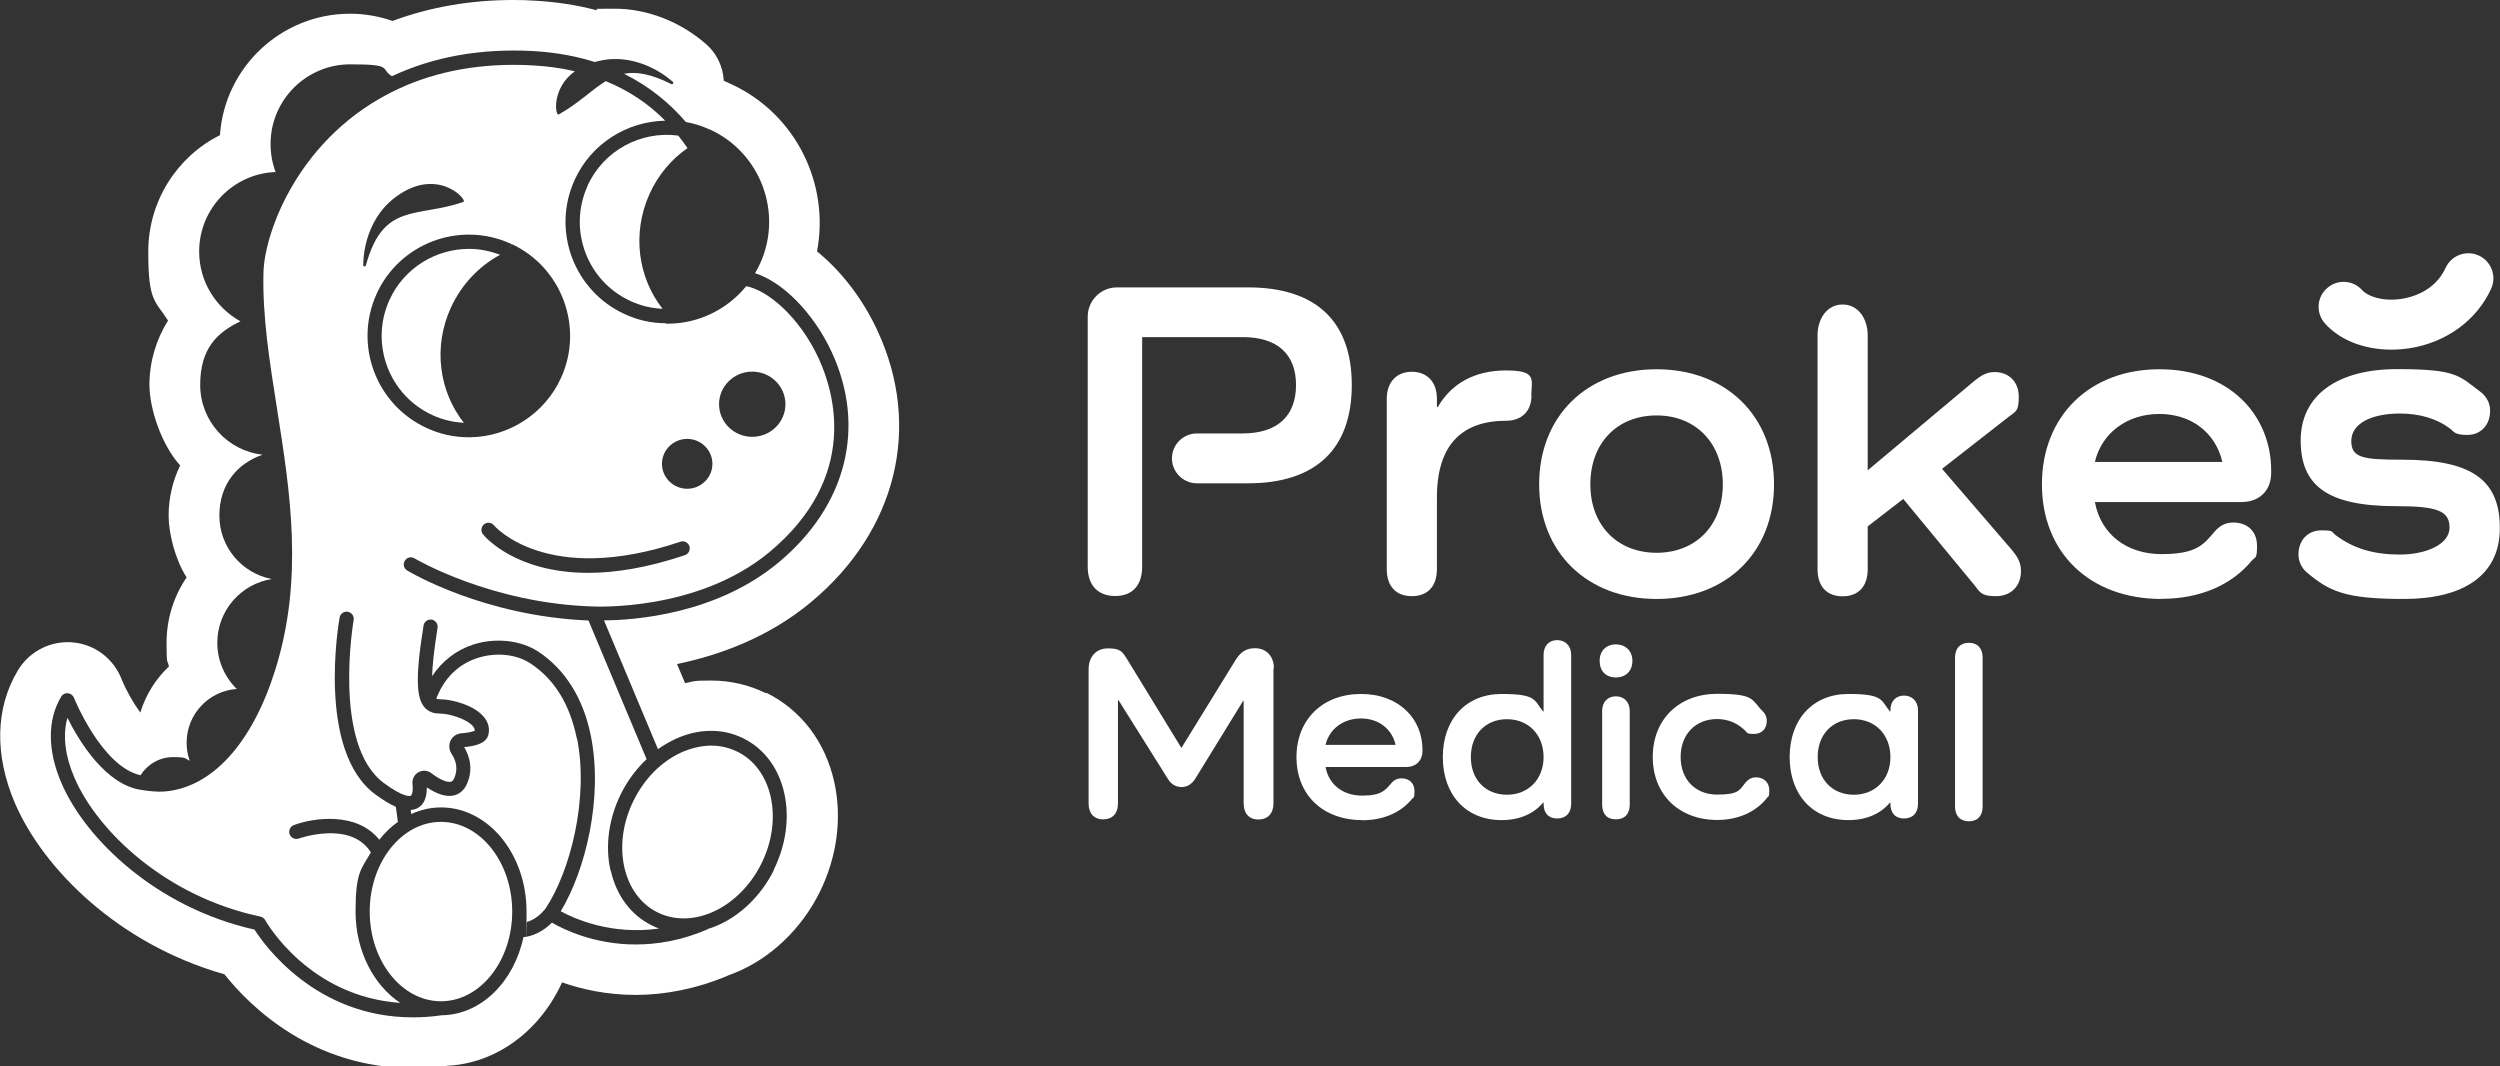 <?xml version="1.0" encoding="UTF-8"?>
<svg id="Layer_1" xmlns="http://www.w3.org/2000/svg" version="1.1" viewBox="0 0 1694.6 722.7">
  <rect x="0" y="0" width="1694.6" height="722.7" fill="#333333" stroke="none"/>
  <!-- Generator: Adobe Illustrator 29.6.1, SVG Export Plug-In . SVG Version: 2.1.1 Build 9)  -->
  <defs>
    <style>
      .st0 {
        fill: #fff;
      }

      .st1 {
        fill: #58beb6;
      }
    </style>
  </defs>
  <path class="st1" d="M313.1,572.9c-3.1-7.7-11.9-11.5-19.6-8.4-7.7,3.1-11.5,11.9-8.4,19.6,3.1,7.7,11.9,11.5,19.6,8.4,7.7-3.1,11.5-11.9,8.4-19.6"/>
  <path class="st1" d="M437.3,553.9c3.1,7.7,11.9,11.5,19.6,8.4,7.7-3.1,11.5-11.9,8.4-19.6-3.1-7.7-11.9-11.5-19.6-8.4-7.7,3.1-11.5,11.9-8.4,19.6"/>
  <path class="st1" d="M492.2,552.6c-7.7,3.1-11.5,11.9-8.4,19.6,3.1,7.7,11.9,11.5,19.6,8.4,7.7-3.1,11.5-11.9,8.4-19.6-3.1-7.7-11.9-11.5-19.6-8.4"/>
  <path class="st1" d="M495.2,541.7c7.7-3.1,11.5-11.9,8.4-19.6-3.1-7.7-11.9-11.5-19.6-8.4-7.7,3.1-11.5,11.9-8.4,19.6,3.1,7.7,11.9,11.5,19.6,8.4"/>
  <g>
    <path class="st0" d="M398.3,126c-13.5,29.7-.3,64.8,29.4,78.2,6.8,3.1,14,4.8,21.4,5.1-16.6-21.1-20.9-51-8.8-77.9,5.9-13,14.9-23.5,25.7-31-2-3-4.1-5.8-6.3-8.5-25.2-3.3-50.5,9.9-61.5,34.1Z"/>
    <path class="st0" d="M314.5,286.7c-16.7-21.1-21.2-51.2-8.9-78.1,7.3-16,19.3-28.3,33.4-35.9-6.9-2.6-14-4-21.1-4-22.5,0-44,12.9-53.9,34.6-13.5,29.7-.3,64.8,29.4,78.2,6.7,3.1,13.9,4.7,21.1,5.1Z"/>
    <path class="st0" d="M391,500.6c-4.7-23.2-15.3-40.4-31.6-51-9.4-6.2-23.4-7.6-35.7-3.6-9.1,2.9-21.3,10.1-28,27.6.5.2,1.3.4,2.9.4,6.9,0,22.6,3.6,29.5,12.1,2.9,3.5,3.9,7.6,3,11.7-1.3,6.2-9.3,8-16.5,8.6,3.5,5.8,6.4,14.6,2,24.8-2.3,5.3-6,7.2-8.6,7.9-5.1,1.3-11.4-.5-18.7-5.4.1,6.9-1.9,11.6-6.1,14-1.4.8-3.1,1.2-4.8,1.3l.4,2.8c6.3-2.9,13.1-4.5,20.2-4.5,31.9,0,57.9,31.6,57.9,70.4s-.1,5-.3,7.4c2.8-.7,8-2.8,13-9,17-25.2,29.7-75.3,21.5-115.8Z"/>
    <path class="st0" d="M298.9,557.1c-26.6,0-48.3,27.3-48.3,60.8s21.7,60.8,48.3,60.8,48.3-27.3,48.3-60.8-21.7-60.8-48.3-60.8Z"/>
    <path class="st0" d="M519.2,469.9c-11.6-5.7-24.1-8.6-37.2-8.6s-11.7.6-17.6,1.8l-5.5-13c28.1-5.8,61.8-17.7,90.9-42,58-48.3,75.2-118.7,45.1-183.7-10.1-21.9-24.7-40.7-41.1-54,8.7-45.4-14.1-92.9-57.8-113.2l-5.4-2.5c-.5-9.4-4.7-18.5-12-24.8-17.5-15.3-40-24-61.8-24s-8.5.3-12.6,1c-13.2-3.5-27-5.6-41.2-6.4C358,.1,353,0,348,0,318.8,0,291.3,4.8,266.1,14.2c-9.2-3.2-19-4.9-28.8-4.9-46.7,0-85.1,36.4-88.2,82.3-28.9,14.5-48.6,44.5-48.6,79s4.8,33,13.4,46.7c-8.1,12.9-12.6,28-12.6,43.6s7.8,40.1,20.8,54.6c-5,10.4-7.8,22-7.8,34s4.4,29.7,12.2,41.9c-8.6,12.6-13.6,27.9-13.6,44.3s.6,10.8,1.6,16.1c-9,8.4-15.7,19.2-19.4,31.2,0,0,0,0,0,0-4.7-6.4-9.6-15-12.8-22.9-5.5-13.9-18.3-23.3-32.6-24.6l-2.2-.2h-1.7c-13.6,0-26.5,7.2-33.6,19-15.4,25.5-16.1,57.6-1.9,90.5,19,43.9,69.7,95.2,141.8,115.6,17.8,22.3,59.9,63.6,127.9,63.6s14.8-.5,22.3-1.5c33.9-1.4,63.6-23.5,78.7-56.6,13.3,4.7,30.3,8.5,50.1,8.5s41.5-4.3,61.6-12.8c.4-.2.7-.3,1.1-.5,1.4-.5,2.8-1,4.2-1.6,24.3-9.8,45.3-29.8,57.7-54.9,11.7-23.7,15.2-50.2,9.8-74.5-6.1-27.4-22.5-48.8-46-60.5ZM524.6,589.7c-8.7,17.6-23.2,31.5-39.7,38.2-1.7.7-3.4,1.3-5.2,1.8-.2.2-.4.4-.7.5-17.4,7.4-33.7,10-48.1,10-28,0-48.7-10.1-56.8-14.8-9,9.1-18.3,9.8-19.3,9.8-6.3,30.2-28.7,52.7-55.5,53-6.8,1-13.3,1.4-19.5,1.4-65.8,0-100.7-49.1-107.3-59.5-66.7-14.9-114.5-61.5-130.7-99-9.7-22.3-9.8-43.2-.3-58.9.9-1.6,2.7-2.5,4.5-2.3,1.8.2,3.4,1.3,4.1,3,.2.5,18.9,46.8,45.2,52.6,4.6-7.4,12.8-12.3,22.1-12.3s7.8.9,11.2,2.5c-1.4-3.8-2.1-8-2.1-12.3,0-19.3,15-35.1,34-36.4-8.1-7.9-13.2-19-13.2-31.3,0-21.8,16-39.9,36.9-43.2-20.2-3.9-35.5-21.6-35.5-43s12.3-35.4,29.3-41.3c-23.8-2.6-42.3-22.8-42.3-47.3s11.2-35.4,27.3-43.1c-16.7-9.2-28-26.9-28-47.3,0-29.1,23-52.8,51.8-53.9-2.2-5.9-3.4-12.3-3.4-19,0-29.8,24.2-54,54-54s20,3,28.2,8c0,0,0,0,.2,0,28.1-13.2,60.3-18.9,95.5-17,15.6.9,29.4,3.5,41.8,7.4,2-.5,4.1-1,6.4-1.4,16.8-2.7,34.2,4,46.6,14.9.8.7-.1,1.9-1,1.5-14-7-23.9-8.6-32.1-7,17.6,8.8,31.3,20.3,41.9,32.7,4.9.9,9.8,2.3,14.6,4.4h0s.5.2.5.2l.6.3c0,0,.1,0,.2,0l.9.4c34,15.8,49.1,56.5,33.5,90.7-1,2.2-2.2,4.4-3.4,6.5,18.4,5.7,39.5,26.6,51.9,53.3,23.6,50.9,10.2,104.3-35.9,142.7-42.4,35.4-98.3,39.2-118.4,39.3l36.6,87.3c3.7-2.6,7.6-4.9,11.6-6.8,15.8-7.3,32.3-7.5,46.3-.5,14,6.9,23.9,20.1,27.7,37.1,3.7,16.6,1.2,35-7,51.7Z"/>
    <path class="st0" d="M499.7,509.5c-5.5-2.7-11.5-4.1-17.6-4.1s-13.6,1.6-20.4,4.7c-13.5,6.2-24.9,17.7-32.2,32.5-7.3,14.7-9.5,30.8-6.3,45.3,3.2,14.1,11.2,25,22.6,30.6,10.6,5.2,23.2,5.4,35.6.4,14.4-5.8,27-18,34.7-33.5,7.3-14.7,9.5-30.8,6.3-45.3-3.2-14.1-11.2-25-22.6-30.6Z"/>
    <path class="st0" d="M413.8,590c-3.7-16.6-1.2-35,7-51.7,4.5-9.1,10.5-17.1,17.5-23.7l-39.4-94c-70.7-2.9-120.8-32.6-122.9-33.9-2.3-1.4-3-4.3-1.6-6.6,1.4-2.3,4.3-3,6.6-1.6.5.3,51.7,30.6,121.3,32.6,0,0,0,0,0,0,0,0,0,0,0,0,.7,0,70.6,3.6,119.3-36.9,61.3-51.1,43.7-108.8,33.3-131.3-12.9-27.9-34.4-46.2-49.1-48.9-12.6,15.5-31.7,25.1-52.2,25.4h-2.1s-.3-.3-.3-.3c-9.6,0-18.9-2.1-27.6-6.1-34.5-15.7-49.8-56.5-34.1-91,11.3-24.9,35.7-39.7,61.4-40.2-11.4-11.6-24.9-20.5-40.3-26.8-9.5,5.8-18.3,15-31.9,22.6-2.3,1.3-5.1-17.8,11-29.3-9.2-2.1-18.9-3.5-29.1-4-33.6-1.8-64.2,3.6-90.9,16.1-67.2,31.5-90.4,97.2-91.1,124.1-.8,29.8,4.1,60.3,9.2,92.7,8.9,56.5,18.2,114.9-1.2,176.8-15.6,49.9-42.9,79.9-75,82.5-5.2.4-9.5-.2-13.4-.7l-2-.3c-24.5-3.2-42.5-33-50.5-48.9-3.3,11.6-1.7,25.8,4.9,40.9,15.4,35.6,61.4,80.2,125.9,93.8,1.3.3,2.5,1.1,3.2,2.3,1.3,2.4,30.2,52,91.6,56.2-18-11.9-30.3-35.2-30.3-61.9s3.8-28.7,10.4-40.1c-13.7-21.9-48.5-9.5-48.9-9.4-2.5.9-5.2-.4-6.2-2.9-.9-2.5.4-5.2,2.8-6.2,14.1-5.2,42.9-9,58,9.9,3.7-4.7,8-8.8,12.6-12.1l-1.4-10.2c-4.1-1.8-8.7-4.6-14-8.5-39.6-29.4-24.8-116.1-24.1-119.8.5-2.6,2.9-4.4,5.6-3.9,2.6.5,4.4,3,3.9,5.6-.1.8-14.5,84.5,20.4,110.4,14.4,10.7,18.3,8.7,18.4,8.7.5-.3,1.7-2.3,1.1-8.1-.3-3.2,1.2-6.3,4-7.8,2.8-1.6,6.2-1.4,8.8.6,6.7,5.1,11.2,6.3,13.2,5.8.4,0,1.4-.4,2.3-2.4,2.4-5.5,1.8-11.2-1.9-16.7-1.7-2.7-1.9-5.9-.6-8.8,1.4-2.8,4.1-4.7,7.2-4.9,5.9-.5,8.4-1.4,9.2-1.8,0-.8-.2-1.8-1.2-3-4-4.9-15.9-8.5-22-8.6-3.4,0-7.6-.5-10.9-4.3-4.8-5.7-6.8-17.3-.6-55.4.4-2.6,2.9-4.4,5.5-4,2.6.4,4.4,2.9,4,5.5-2.4,15.1-3.5,25.6-3.7,32.8,6.8-10.2,16.4-17.7,27.9-21.4,14.9-4.8,32.1-3,43.9,4.7,18.3,12,30.7,31.7,35.8,57.2,8.5,42.3-3.8,91.4-20.4,118.9,9.3,5.1,34.3,16.3,66.7,11.7-1.8-.6-3.5-1.3-5.1-2.2-14-6.9-23.9-20.1-27.7-37.1ZM509.9,251.9c12.4,0,22.5,9.9,22.5,22.1s-10.1,22.1-22.5,22.1-22.5-9.9-22.5-22.1,10.1-22.1,22.5-22.1ZM465.8,297.5c9.4,0,17.1,7.6,17.1,16.9s-7.7,16.9-17.1,16.9-17.1-7.6-17.1-16.9,7.7-16.9,17.1-16.9ZM461.2,367.2c2.5-.9,5.2.5,6.1,3,.8,2.5-.5,5.2-3,6.1-25.9,8.7-47.6,12-65.5,12-49.6,0-70.3-24.7-71.4-26.1-1.7-2.1-1.3-5.1.7-6.8,2.1-1.7,5.1-1.3,6.7.7.4.4,35.7,41.6,126.4,11.1ZM246.2,179.8c.2-16.5,6.8-34,20-44.7,29.5-23.9,51.2.7,47.9,1.8-31.8,10.9-54.4,0-66.1,43.1-.3.9-1.8.8-1.8-.3ZM255.2,199.3c15.7-34.5,56.5-49.8,91-34.1l.5.2-1.9,4.4,2-4.4c34,15.8,49.1,56.5,33.5,90.7-10.9,24.1-35.1,39.9-61.5,40.3-.4,0-.7,0-1.1,0-9.8,0-19.4-2.1-28.3-6.2-34.5-15.7-49.8-56.5-34.1-91Z"/>
  </g>
  <path class="st0" d="M1038.1,268.2c0,10.5-6.8,17-17,17-29.7,0-47.1,15.8-47.1,52v48.6c0,11.5-6.2,18.3-17,18.3s-17-6.8-17-18.3v-115.5c0-11.1,6.5-18.3,17-18.3s17,7.1,17,18.3v5.6h.6c9.3-16.1,25.1-24.8,46.4-24.8s17,6.5,17,17"/>
  <path class="st0" d="M1122.9,250.3c47.1,0,79.6,31.6,79.6,78s-32.5,77.7-79.6,77.7-79.6-31.6-79.6-77.7,32.2-78,79.6-78M1122.9,374.7c26.9,0,44.9-18.9,44.9-46.4s-18-46.7-44.9-46.7-44.9,18.9-44.9,46.7,18.3,46.4,44.9,46.4"/>
  <path class="st0" d="M1364,373.2c3.4,4,5.9,8,5.9,13.9,0,10.2-6.8,17-17,17s-10.8-2.8-14.5-7.4l-48.3-58.5-24.1,18.6v29.1c0,11.5-6.2,18.3-17,18.3s-17-6.8-17-18.3v-158.5c0-11.5,6.5-21,17-21s17,9.5,17,21v91.4l72.4-60.7c4.6-3.7,8.4-5.9,13.6-5.9,9.9,0,16.4,6.8,16.4,16.7s-1.9,9.9-6.8,13.6l-45.2,35.3,47.7,55.4Z"/>
  <path class="st0" d="M1465.2,406c-48.9,0-81.1-31.6-81.1-77.7s32.2-78,79.6-78,75.8,31,75.8,68.7v1.5c0,12.1-8.1,19.8-20.1,19.8h-99.4c4,21.7,21.4,35.3,45.2,35.3s28.5-6.5,35.9-15.2c3.7-4.3,7.7-6.2,12.7-6.2,9.9,0,16.1,6.2,16.1,15.8s-1.2,7.1-3.7,10.2c-13.6,16.4-35,25.7-61,25.7M1420,313.1h86.4c-4.6-19.8-21-32.5-42.7-32.5s-39,12.7-43.7,32.5"/>
  <path class="st0" d="M1628.6,311.6c48,0,65.9,14.6,65.9,46.4s-24.5,48-65,48-50.8-5.3-66.2-18.3c-3.4-3.1-5.3-7.4-5.3-11.8,0-9.9,6.5-16.4,15.5-16.4s6.5.9,9.9,3.4c12.1,9,25.7,13,43.3,13s33.7-6.8,33.7-18.3-8.7-14.5-36.2-14.5c-46.7,0-64.7-13.9-64.7-44.6s25.1-48.3,65.3-48.3,41.8,4.3,56.3,15.2c4.6,3.4,6.8,8.1,6.8,13,0,9.9-6.5,16.4-15.5,16.4s-8.7-2.2-12.1-4.6c-8.7-6.5-20.4-9.9-33.4-9.9-20.1,0-33.1,7.1-33.1,18.6s8,12.7,34.7,12.7"/>
  <path class="st0" d="M845.9,194.8h-88.8c-10.9,0-19.8,8.9-19.8,19.8v169.6c0,12.4,6.8,19.8,18.6,19.8s18.3-7.4,18.3-19.8v-155.7h68.1c23.5,0,36.2,11.5,36.2,32.5s-12.7,32.8-36.2,32.8h-31c-9.3,0-16.9,7.6-16.9,16.9s7.6,16.9,16.9,16.9h34.7c45.8,0,70.3-23.2,70.3-66.6s-24.5-66.2-70.3-66.2"/>
  <path class="st0" d="M1620.8,237c-18.2,0-34.7-6.4-44.8-17.7-6.3-7-5.7-17.7,1.3-23.9,7-6.3,17.7-5.7,23.9,1.3,3.8,4.2,13.7,7.8,26.6,5.9,6.6-1,22.6-5,29.9-21,3.9-8.5,13.9-12.3,22.5-8.4,8.5,3.9,12.3,14,8.4,22.5-9.8,21.5-30.6,36.6-55.6,40.4-4.1.6-8.1.9-12.1.9"/>
  <path class="st0" d="M863.2,453.1v91.5c0,6.8-3.9,10.9-10.2,10.9s-10-4.1-10-10.9v-69.6h-.3l-32.3,52.5c-2.2,3.7-5.4,6-9.5,6s-7.3-2.2-9.3-5.6l-33.5-53.4h-.3v70.2c0,6.6-3.7,10.7-10,10.7s-9.9-4.1-9.9-10.7v-91.1c0-7.8,4.6-14.1,13.1-14.1s9.7,2,13.4,8l36.4,59.5,36.6-59.4c3.7-6.1,7.8-8.2,13.3-8.2,8.2,0,12.8,6,12.8,13.6"/>
  <path class="st0" d="M923.4,555.9c-26.9,0-44.6-17.3-44.6-42.7s17.7-42.8,43.7-42.8,41.7,17,41.7,37.7v.9c0,6.6-4.4,10.9-11.1,10.9h-54.6c2.2,11.9,11.7,19.4,24.8,19.4s15.6-3.6,19.7-8.3c2-2.4,4.3-3.4,7-3.4,5.4,0,8.8,3.4,8.8,8.7s-.7,3.9-2,5.6c-7.5,9-19.2,14.1-33.5,14.1M898.6,504.9h47.4c-2.5-10.9-11.6-17.9-23.5-17.9s-21.4,7-24,17.9"/>
  <path class="st0" d="M1065,443.8v101c0,6.3-3.6,10-9.5,10s-9.2-3.7-9.2-10v-.8h-.3c-6.3,7.6-16,11.9-28.2,11.9-24,0-39.8-17-39.8-42.7s15.8-42.8,39.8-42.8,21.9,4.2,28.2,11.9h.3v-38.4c0-6.1,3.6-10,9.2-10s9.5,3.9,9.5,10M1046.3,513.2c0-15.1-10.2-25.7-24.8-25.7s-24.5,10.4-24.5,25.7,10,25.5,24.5,25.5,24.8-10.5,24.8-25.5"/>
  <path class="st0" d="M1084.3,448c0-6.8,4.4-11.2,11-11.2s11.2,4.4,11.2,11.2-4.4,11.2-11.2,11.2-11-4.4-11-11.2M1104.7,482v63.4c0,6.3-3.4,10-9.4,10s-9.3-3.7-9.3-10v-63.4c0-6.1,3.6-10,9.3-10s9.4,3.9,9.4,10"/>
  <path class="st0" d="M1197.5,541.2c-7.7,9.4-19.6,14.6-33.5,14.6-26,0-43.7-17.3-43.7-42.7s17.7-42.8,43.7-42.8,23,4.1,31.1,12.1c1.7,1.7,2.5,3.9,2.5,6.3,0,5.3-3.4,8.8-8.7,8.8s-4.4-.8-6.1-2.4c-5.1-4.9-11.4-7.7-18.9-7.7-14.6,0-24.7,10.4-24.7,25.7s10,25.5,24.7,25.5,15.1-2.9,19.4-8.3c1.7-2,4.1-3.4,7-3.4,5.4,0,9,3.6,9,8.8s-.7,3.9-1.9,5.4"/>
  <path class="st0" d="M1300.1,481.4v63.4c0,6.3-3.6,10-9.5,10s-9.2-3.7-9.2-10v-.8h-.3c-6.3,7.6-16,11.9-28.2,11.9-24,0-39.8-17-39.8-42.7s15.8-42.8,39.8-42.8,21.9,4.2,28.2,11.9h.3v-.8c0-6.1,3.6-10,9.2-10s9.5,3.9,9.5,10M1281.4,513.2c0-15.1-10.2-25.7-24.8-25.7s-24.5,10.4-24.5,25.7,10,25.5,24.5,25.5,24.8-10.5,24.8-25.5"/>
  <path class="st0" d="M1343.9,445.7v101c0,6.3-3.4,10-9.3,10s-9.4-3.7-9.4-10v-101c0-6.3,3.6-10,9.4-10s9.3,3.7,9.3,10"/>
</svg>